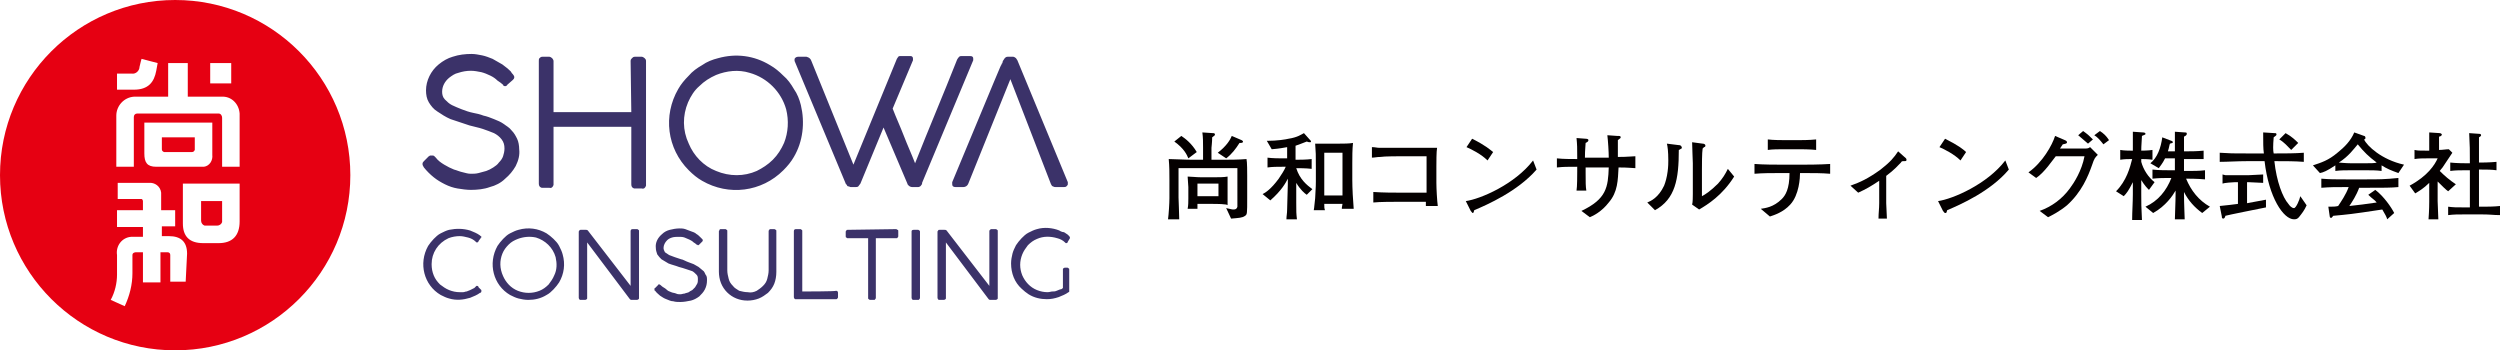<?xml version="1.0" encoding="utf-8"?>
<!-- Generator: Adobe Illustrator 21.0.0, SVG Export Plug-In . SVG Version: 6.00 Build 0)  -->
<svg version="1.1" id="logo" xmlns="http://www.w3.org/2000/svg" xmlns:xlink="http://www.w3.org/1999/xlink" x="0px" y="0px"
	 width="356.8px" height="50px" viewBox="0 0 356.8 50" style="enable-background:new 0 0 356.8 50;" xml:space="preserve">
<style type="text/css">
	.st0{fill:#E60012;}
	.st1{fill:#3B3269;}
	.st2{fill:#040000;}
</style>
<path id="icon" class="st0" d="M23.1,19.6v1.7c0,0.2,0.1,0.3,0.3,0.4c0,0,0.1,0,0.1,0h3.9c0.2,0,0.3-0.1,0.4-0.3c0,0,0-0.1,0-0.1
	v-1.7H23.1L23.1,19.6z M28.7,31.5c0,0.3,0.2,0.6,0.5,0.7c0.1,0,0.1,0,0.2,0H31c0.3,0,0.6-0.2,0.7-0.5c0-0.1,0-0.1,0-0.2v-2.8h-3
	L28.7,31.5L28.7,31.5z M25,0C11.2,0,0,11.2,0,25s11.2,25,25,25s25-11.2,25-25S38.8,0,25,0z M30,9H33v2.9H30V9L30,9z M16.7,10.5h2.1
	c0.5,0.1,1-0.3,1.1-0.8c0,0,0,0,0-0.1c0.1-0.5,0.3-1.2,0.3-1.2L22.5,9c0,0,0,0-0.2,1.1c-0.3,1.6-1.1,2.7-3.2,2.7h-2.4V10.5z
	 M16.6,16.5c0-1.4,1.1-2.6,2.5-2.7c0.1,0,0.1,0,0.2,0H24V9h2.8v4.8h4.8c1.4-0.1,2.5,1,2.6,2.4c0,0.1,0,0.2,0,0.2v7.4h-2.5v-7
	c0-0.3-0.2-0.6-0.5-0.6c0,0-0.1,0-0.1,0H19.6c-0.3,0-0.5,0.2-0.5,0.5c0,0,0,0,0,0v7.1h-2.5V16.5z M30.3,17.5v4.6
	c0.1,0.8-0.4,1.6-1.2,1.7c-0.2,0-0.3,0-0.5,0h-6.3c-1.3,0-1.7-0.6-1.7-1.9v-4.4L30.3,17.5L30.3,17.5z M26.5,40.2h-2.2v-3.8
	c0-0.2-0.1-0.4-0.4-0.4c0,0-0.1,0-0.1,0h-0.9v4.3h-2.5v-4.3h-1c-0.2,0-0.5,0.1-0.5,0.4c0,0,0,0.1,0,0.1v2.5c0,1.6-0.4,3.2-1.1,4.7
	l-2-0.9c0.6-1.1,0.9-2.4,0.9-3.6v-2.8c-0.2-1.3,0.7-2.5,2-2.6c0.2,0,0.4,0,0.6,0h1.1v-1.4h-3.7V30h3.7v-1.3c0-0.1-0.1-0.3-0.2-0.3
	c0,0,0,0,0,0h-3.4v-2.3h4.4c0.9-0.1,1.7,0.5,1.8,1.4c0,0.2,0,0.3,0,0.5v2h2v2.3h-1.9v1.4h1c1.7,0,2.6,0.8,2.6,2.5L26.5,40.2
	L26.5,40.2z M34.2,31.6c0,2.1-1.1,3.1-3,3.1H29c-2,0-2.9-1-2.9-2.8v-5.7h8.1V31.6L34.2,31.6z"/>
<path id="logo-2" class="st1" d="M72.1,12.3c0.1,0,0.3-0.1,0.3-0.2l0.8-0.7c0.1-0.1,0.2-0.2,0.2-0.4c0-0.1-0.1-0.3-0.2-0.4
	c-0.1-0.1-0.2-0.2-0.3-0.4c-0.4-0.4-0.8-0.7-1.2-1c-0.5-0.3-0.9-0.5-1.4-0.8c-0.5-0.2-1-0.4-1.5-0.5c-0.5-0.1-1-0.2-1.5-0.2
	c-0.9,0-1.8,0.1-2.7,0.4c-0.7,0.2-1.4,0.6-2,1.1c-1.1,0.9-1.8,2.3-1.8,3.7c0,0.6,0.1,1.2,0.4,1.7c0.3,0.5,0.7,1,1.2,1.3
	c0.6,0.4,1.2,0.8,1.9,1.1c0.9,0.3,1.8,0.6,2.7,0.9c0.7,0.2,1.3,0.3,1.9,0.5c0.6,0.2,1.1,0.4,1.6,0.6c0.4,0.2,0.8,0.5,1.1,0.9
	c0.3,0.4,0.4,0.8,0.4,1.3c0,0.4-0.1,0.8-0.2,1.1c-0.1,0.3-0.3,0.6-0.6,0.9c-0.2,0.3-0.5,0.5-0.8,0.7c-0.3,0.2-0.7,0.4-1,0.5
	c-0.4,0.1-0.7,0.2-1.1,0.3c-0.4,0.1-0.7,0.1-1.1,0.1c-0.4,0-0.7-0.1-1.1-0.2c-0.5-0.1-0.9-0.3-1.3-0.4c-0.5-0.2-0.9-0.4-1.4-0.7
	c-0.5-0.3-0.9-0.6-1.2-1l-0.1-0.1c0,0-0.1-0.1-0.1-0.1c0,0-0.1-0.1-0.2-0.1c-0.1,0-0.1,0-0.2,0c-0.1,0-0.1,0-0.2,0
	c-0.1,0-0.1,0.1-0.2,0.1L60.5,23c-0.1,0.1-0.2,0.2-0.2,0.4c0,0.2,0.1,0.3,0.2,0.5c0.4,0.5,0.9,1,1.4,1.4c0.5,0.4,1,0.7,1.6,1
	c0.6,0.3,1.2,0.5,1.8,0.6c0.6,0.1,1.3,0.2,1.9,0.2c0.9,0,1.9-0.1,2.7-0.4c0.8-0.2,1.6-0.6,2.2-1.2c0.6-0.5,1.1-1.1,1.5-1.8
	c0.4-0.8,0.6-1.6,0.5-2.4c0-0.5-0.1-1.1-0.3-1.5c-0.2-0.4-0.4-0.8-0.8-1.2c-0.3-0.4-0.7-0.6-1.1-0.9c-0.4-0.3-0.9-0.5-1.4-0.7
	c-0.5-0.2-1-0.4-1.5-0.5c-0.5-0.2-1-0.3-1.5-0.4c-0.5-0.1-1.1-0.3-1.6-0.5c-0.5-0.2-1-0.4-1.4-0.6c-0.4-0.2-0.7-0.5-1-0.8
	c-0.3-0.3-0.4-0.7-0.4-1.1c0-0.8,0.4-1.5,1-2c0.4-0.3,0.8-0.6,1.3-0.7c0.6-0.2,1.2-0.3,1.8-0.3c0.5,0,1,0.1,1.5,0.2
	c0.4,0.1,0.9,0.3,1.3,0.5c0.4,0.2,0.7,0.4,1,0.7c0.3,0.2,0.6,0.4,0.8,0.6C71.8,12.2,71.9,12.3,72.1,12.3L72.1,12.3L72.1,12.3z
	 M90.1,16H79V8.7c0-0.1-0.1-0.3-0.2-0.4c-0.1-0.1-0.3-0.2-0.4-0.2h-1c-0.2,0-0.3,0.1-0.4,0.2c-0.1,0.1-0.1,0.2-0.1,0.4v17.5
	c0,0.3,0.1,0.5,0.4,0.6c0,0,0.1,0,0.1,0h1c0.3,0.1,0.5-0.1,0.6-0.4c0,0,0-0.1,0-0.1v-8.2h11.1v8.2c0,0.3,0.1,0.5,0.4,0.6
	c0,0,0.1,0,0.1,0h1c0.3,0.1,0.5-0.1,0.6-0.4c0-0.1,0-0.1,0-0.2V8.7c0-0.2-0.1-0.3-0.2-0.4c-0.1-0.1-0.3-0.2-0.4-0.2h-1
	c-0.2,0-0.3,0.1-0.4,0.2c-0.1,0.1-0.2,0.2-0.2,0.4L90.1,16L90.1,16z M102.5,8.3c-0.8,0.2-1.6,0.5-2.3,1c-0.7,0.4-1.4,0.9-1.9,1.5
	c-0.6,0.6-1.1,1.2-1.5,1.9c-2.2,3.8-1.6,8.5,1.5,11.6c0.6,0.6,1.2,1.1,1.9,1.5c3.8,2.2,8.5,1.6,11.6-1.5c0.6-0.6,1.1-1.2,1.5-1.9
	c1.3-2.2,1.6-4.9,1-7.4c-0.2-0.8-0.5-1.6-1-2.3c-0.4-0.7-0.9-1.4-1.5-1.9c-0.6-0.6-1.2-1.1-1.9-1.5C107.6,7.9,105,7.6,102.5,8.3
	L102.5,8.3z M98.2,14.6c0.4-0.9,0.9-1.7,1.6-2.3c0.7-0.7,1.5-1.2,2.4-1.6c1.5-0.6,3.2-0.8,4.8-0.3c2.5,0.7,4.5,2.7,5.2,5.2
	c0.4,1.6,0.3,3.3-0.3,4.8c-0.4,0.9-0.9,1.7-1.6,2.4c-0.7,0.7-1.5,1.2-2.3,1.6c-1.8,0.8-3.9,0.8-5.8,0c-1.8-0.7-3.2-2.2-3.9-3.9
	C97.4,18.6,97.4,16.5,98.2,14.6L98.2,14.6z M121.8,23.5l-6-14.8c-0.1-0.3-0.3-0.5-0.7-0.6h-1.2c-0.2,0-0.4,0.1-0.5,0.3
	c0,0,0,0.1,0,0.1c0,0,0,0.1,0,0.1c0,0,0,0.1,0,0.1l7.3,17.5c0,0,0,0.1,0.1,0.1c0,0.1,0.1,0.1,0.1,0.2c0.1,0.1,0.1,0.1,0.2,0.1
	c0.1,0,0.2,0.1,0.3,0.1h0.7c0.1,0,0.3,0,0.4-0.1c0.1-0.1,0.2-0.3,0.3-0.4l3.3-8l3.4,8c0,0.1,0.1,0.2,0.2,0.3
	c0.1,0.1,0.3,0.2,0.5,0.2h0.8c0.1,0,0.2,0,0.3-0.1c0.1,0,0.1-0.1,0.2-0.2c0.1-0.1,0.1-0.2,0.1-0.2c0,0,0-0.1,0-0.1l7.3-17.5
	c0,0,0,0,0-0.1c0,0,0-0.1,0-0.1c0-0.1,0-0.2-0.1-0.3c-0.1-0.1-0.3-0.1-0.4-0.1h-1.1c-0.2,0-0.3,0-0.4,0.1c-0.1,0.1-0.2,0.2-0.3,0.4
	c-1,2.5-2,5-3,7.4s-2,4.9-3,7.4c-0.5-1.3-1.1-2.6-1.6-3.9s-1.1-2.6-1.6-3.9l2.9-6.9c0-0.1,0-0.1,0-0.2c0-0.1,0-0.2-0.1-0.3
	c-0.1-0.1-0.2-0.1-0.3-0.1h-1.4c-0.1,0-0.2,0-0.3,0.1c-0.1,0.1-0.1,0.2-0.2,0.3l0,0L121.8,23.5z M150,26.3c0.1,0.1,0.1,0.3,0.3,0.3
	c0.1,0.1,0.3,0.1,0.4,0.1h1.1c0.1,0,0.3,0,0.4-0.1c0.1-0.1,0.2-0.2,0.2-0.3c0-0.1,0-0.1,0-0.2c0,0,0-0.1,0-0.1l-7.2-17.4
	c-0.1-0.1-0.1-0.2-0.2-0.3c-0.1-0.1-0.3-0.2-0.4-0.2h-0.7c-0.2,0-0.3,0-0.5,0.2c-0.1,0.1-0.1,0.2-0.2,0.3c0,0-0.1,0.1-0.1,0.3
	l-0.3,0.6c1.4-3.4-1.6,3.7-6.9,16.5c0,0,0,0.1,0,0.1c0,0.1,0,0.2,0,0.2c0,0.3,0.2,0.4,0.5,0.4h1.1c0.3,0,0.6-0.2,0.7-0.5l0,0l6-14.9
	L150,26.3z M67.1,32.9c-1-0.3-2-0.3-3-0.1c-0.4,0.1-0.8,0.3-1.2,0.5c-0.4,0.2-0.7,0.5-1,0.8c-0.3,0.3-0.6,0.7-0.8,1
	c-1.4,2.5-0.6,5.6,1.8,7c0.4,0.2,0.8,0.4,1.2,0.5c1,0.3,2,0.2,3-0.1c0.5-0.2,1-0.4,1.4-0.7c0.1,0,0.2-0.1,0.2-0.2c0-0.1,0-0.1,0-0.2
	L68.3,41c0-0.1-0.1-0.2-0.2-0.2c0,0-0.1,0-0.1,0c0,0-0.1,0.1-0.1,0.1c0,0-0.1,0.1-0.1,0.1c0,0-0.1,0.1-0.1,0.1
	c-0.2,0.1-0.4,0.2-0.6,0.3c-0.2,0.1-0.3,0.1-0.5,0.2c-0.2,0-0.3,0.1-0.5,0.1c-0.2,0-0.3,0-0.5,0c-0.5,0-1-0.1-1.5-0.3
	c-0.5-0.2-0.9-0.5-1.3-0.8c-0.4-0.4-0.7-0.8-0.9-1.3c-0.2-0.5-0.3-1-0.3-1.6c0-1.6,0.9-3,2.4-3.7c0.5-0.2,1.1-0.3,1.6-0.3
	c0.4,0,0.8,0.1,1.2,0.2c0.4,0.1,0.8,0.3,1.1,0.6c0,0,0.1,0.1,0.1,0.1c0,0,0.1,0,0.1,0c0.1,0,0.2-0.1,0.2-0.2l0.3-0.4
	c0,0,0-0.1,0.1-0.1c0,0,0-0.1,0-0.1c0,0,0-0.1-0.1-0.1c0,0-0.1-0.1-0.1-0.1C68.1,33.3,67.6,33.1,67.1,32.9z M74,32.8
	c-0.4,0.1-0.8,0.3-1.2,0.5c-0.4,0.2-0.7,0.5-1,0.8c-0.3,0.3-0.6,0.7-0.8,1c-1.4,2.5-0.6,5.6,1.8,7c0.4,0.2,0.8,0.4,1.2,0.5
	c0.4,0.1,0.9,0.2,1.4,0.2c0.9,0,1.8-0.2,2.6-0.7c0.4-0.2,0.7-0.5,1-0.8c0.3-0.3,0.6-0.7,0.8-1c0.7-1.2,0.9-2.6,0.5-4
	c-0.1-0.4-0.3-0.8-0.5-1.2c-0.2-0.4-0.5-0.7-0.8-1c-0.3-0.3-0.7-0.6-1-0.8C76.8,32.6,75.4,32.4,74,32.8L74,32.8z M71.7,36.2
	c0.2-0.5,0.5-0.9,0.9-1.3c0.4-0.4,0.8-0.6,1.3-0.8c0.8-0.3,1.7-0.4,2.6-0.2c1.3,0.4,2.4,1.4,2.8,2.8c0.2,0.9,0.2,1.8-0.2,2.6
	c-0.2,0.5-0.5,0.9-0.8,1.3c-0.4,0.4-0.8,0.7-1.3,0.9c-1,0.4-2.1,0.4-3.1,0c-1-0.4-1.7-1.2-2.1-2.1C71.3,38.3,71.3,37.2,71.7,36.2
	L71.7,36.2z M90.9,42.8c0.1,0,0.3-0.1,0.3-0.2c0,0,0-0.1,0-0.1V33c0-0.1,0-0.2-0.1-0.2c-0.1-0.1-0.1-0.1-0.2-0.1h-0.6
	c-0.2,0-0.3,0.1-0.3,0.3c0,0,0,0,0,0v7.8l-6.1-7.9c-0.1-0.1-0.2-0.1-0.3-0.1h-0.7c-0.1,0-0.2,0-0.2,0.1c-0.1,0.1-0.1,0.1-0.1,0.2
	v9.4c0,0.1,0.1,0.3,0.2,0.3c0,0,0.1,0,0.1,0h0.6c0.1,0,0.3-0.1,0.3-0.2c0,0,0-0.1,0-0.1v-7.9l6.1,8.1c0.1,0.1,0.2,0.1,0.2,0.1
	L90.9,42.8L90.9,42.8z M99.6,35c0.1,0,0.1,0,0.2-0.1l0.4-0.4c0.1-0.1,0.1-0.1,0.1-0.2c0-0.1,0-0.1-0.1-0.2c-0.1-0.1-0.1-0.1-0.2-0.2
	c-0.2-0.2-0.4-0.4-0.6-0.5c-0.2-0.2-0.5-0.3-0.8-0.4c-0.3-0.1-0.5-0.2-0.8-0.3c-0.3-0.1-0.6-0.1-0.8-0.1c-0.5,0-1,0.1-1.4,0.2
	c-0.4,0.1-0.8,0.3-1.1,0.6c-0.6,0.5-1,1.2-0.9,2c0,0.3,0.1,0.6,0.2,0.9c0.2,0.3,0.4,0.5,0.6,0.7c0.3,0.2,0.7,0.4,1,0.6
	c0.5,0.2,1,0.3,1.5,0.5c0.4,0.1,0.7,0.2,1,0.3c0.3,0.1,0.6,0.2,0.9,0.3c0.2,0.1,0.4,0.3,0.6,0.5c0.2,0.2,0.2,0.4,0.2,0.7
	c0,0.2,0,0.4-0.1,0.6c-0.1,0.2-0.2,0.3-0.3,0.5c-0.1,0.1-0.3,0.3-0.4,0.4c-0.2,0.1-0.4,0.2-0.5,0.3c-0.2,0.1-0.4,0.1-0.6,0.2
	c-0.2,0-0.4,0.1-0.6,0.1c-0.2,0-0.4,0-0.6-0.1c-0.2-0.1-0.5-0.1-0.7-0.2c-0.3-0.1-0.5-0.2-0.7-0.4c-0.2-0.2-0.5-0.3-0.7-0.5l0,0
	l-0.1-0.1c0,0-0.1,0-0.1-0.1c0,0-0.1,0-0.1,0c0,0-0.1,0-0.1,0c0,0-0.1,0-0.1,0.1l-0.4,0.4c-0.1,0-0.1,0.1-0.1,0.2
	c0,0.1,0,0.2,0.1,0.2c0.2,0.3,0.5,0.5,0.7,0.7c0.3,0.2,0.6,0.4,0.9,0.5c0.3,0.1,0.6,0.3,1,0.3c0.3,0.1,0.7,0.1,1,0.1
	c0.5,0,1-0.1,1.5-0.2c0.4-0.1,0.8-0.3,1.2-0.6c0.3-0.3,0.6-0.6,0.8-1c0.2-0.4,0.3-0.8,0.3-1.3c0-0.3,0-0.6-0.2-0.8
	c-0.1-0.2-0.2-0.5-0.4-0.6c-0.2-0.2-0.4-0.3-0.6-0.5c-0.2-0.1-0.5-0.3-0.7-0.4c-0.3-0.1-0.5-0.2-0.8-0.3S97.4,37,97.2,37
	c-0.3-0.1-0.6-0.2-0.9-0.3c-0.3-0.1-0.5-0.2-0.8-0.3c-0.2-0.1-0.4-0.3-0.6-0.4c-0.1-0.2-0.2-0.4-0.2-0.6c0-0.4,0.2-0.8,0.5-1.1
	c0.2-0.2,0.4-0.3,0.7-0.4c0.3-0.1,0.7-0.1,1-0.1c0.3,0,0.5,0,0.8,0.1c0.2,0.1,0.5,0.2,0.7,0.3c0.2,0.1,0.4,0.2,0.6,0.4
	c0.2,0.1,0.3,0.2,0.4,0.3C99.4,34.9,99.5,34.9,99.6,35L99.6,35L99.6,35z M103.8,33c0-0.1,0-0.2-0.1-0.2c-0.1-0.1-0.1-0.1-0.2-0.1
	h-0.6c-0.1,0-0.2,0-0.2,0.1c0,0.1-0.1,0.1-0.1,0.2v5.8c0,0.5,0.1,1.1,0.3,1.6c0.4,1,1.2,1.8,2.2,2.2c0.5,0.2,1,0.3,1.6,0.3
	c0.5,0,1.1-0.1,1.6-0.3c0.5-0.2,0.9-0.5,1.3-0.8c0.4-0.4,0.7-0.8,0.9-1.3c0.2-0.5,0.3-1.1,0.3-1.7V33c0-0.1,0-0.2-0.1-0.2
	c-0.1-0.1-0.2-0.1-0.2-0.1H110c-0.1,0-0.2,0-0.2,0.1c-0.1,0.1-0.1,0.1-0.1,0.2v5.6c0,0.4-0.1,0.8-0.2,1.2c-0.1,0.4-0.3,0.7-0.6,1
	c-0.3,0.3-0.6,0.5-0.9,0.7c-0.4,0.2-0.8,0.3-1.3,0.2c-0.4,0-0.8-0.1-1.2-0.2c-0.3-0.2-0.7-0.4-0.9-0.7c-0.3-0.3-0.5-0.6-0.6-1
	c-0.1-0.4-0.2-0.8-0.2-1.2L103.8,33L103.8,33z M114.5,41.6V33c0-0.1,0-0.2-0.1-0.2c-0.1-0.1-0.1-0.1-0.2-0.1h-0.6
	c-0.2,0-0.3,0.1-0.3,0.3c0,0,0,0,0,0v9.4c0,0.1,0.1,0.3,0.2,0.3c0,0,0.1,0,0.1,0h5.7c0.1,0,0.2,0,0.2-0.1c0.1-0.1,0.1-0.1,0.1-0.2
	v-0.6c0-0.2-0.1-0.3-0.3-0.3c0,0,0,0,0,0C119.4,41.6,114.5,41.6,114.5,41.6z M121,32.8c-0.1,0-0.2,0-0.2,0.1
	c-0.1,0.1-0.1,0.1-0.1,0.2v0.6c0,0.1,0,0.2,0.1,0.2c0.1,0.1,0.1,0.1,0.2,0.1h2.9v8.5c0,0.1,0,0.2,0.1,0.2c0.1,0.1,0.1,0.1,0.2,0.1
	h0.5c0.1,0,0.2,0,0.2-0.1c0.1-0.1,0.1-0.1,0.1-0.2v-8.5h2.9c0.1,0,0.2,0,0.2-0.1c0.1-0.1,0.1-0.1,0.1-0.2V33c0-0.1,0-0.2-0.1-0.2
	c-0.1,0-0.1-0.1-0.2-0.1L121,32.8L121,32.8z M131.3,33.1c0-0.1,0-0.2-0.1-0.2c-0.1-0.1-0.1-0.1-0.2-0.1h-0.6c-0.2,0-0.3,0.1-0.3,0.2
	c0,0,0,0,0,0.1v9.4c0,0.1,0.1,0.3,0.2,0.3c0,0,0.1,0,0.1,0h0.6c0.1,0,0.2,0,0.2-0.1c0.1-0.1,0.1-0.1,0.1-0.2V33.1L131.3,33.1z
	 M142.1,42.8c0.1,0,0.3-0.1,0.3-0.2c0,0,0-0.1,0-0.1V33c0-0.1,0-0.2-0.1-0.2c-0.1-0.1-0.1-0.1-0.2-0.1h-0.6c-0.1,0-0.1,0-0.2,0.1
	c-0.1,0.1-0.1,0.1-0.1,0.2v7.8l-6.1-7.9c-0.1-0.1-0.2-0.1-0.3-0.1h-0.7c-0.1,0-0.2,0-0.2,0.1c-0.1,0.1-0.1,0.1-0.1,0.2v9.4
	c0,0.1,0.1,0.3,0.2,0.3c0,0,0.1,0,0.1,0h0.6c0.1,0,0.3-0.1,0.3-0.2c0,0,0-0.1,0-0.1v-7.9l6.1,8.1c0.1,0.1,0.2,0.1,0.2,0.1
	L142.1,42.8L142.1,42.8z M151.7,41.1c-0.1,0.1-0.2,0.2-0.4,0.2c-0.2,0.1-0.3,0.1-0.5,0.2c-0.2,0.1-0.4,0.1-0.6,0.1
	c-0.2,0-0.4,0.1-0.7,0.1c-0.5,0-1-0.1-1.5-0.3c-1-0.4-1.7-1.2-2.1-2.1c-0.2-0.5-0.3-1-0.3-1.5c0-0.5,0.1-1,0.3-1.5
	c0.2-0.5,0.5-0.9,0.8-1.3c0.4-0.4,0.8-0.7,1.3-0.9c0.9-0.4,1.9-0.4,2.9-0.1c0.4,0.1,0.8,0.3,1.1,0.6c0,0,0.1,0.1,0.1,0.1
	c0,0,0.1,0,0.1,0c0.1,0,0.2-0.1,0.2-0.2l0.3-0.5c0,0,0-0.1,0-0.1c0-0.1-0.1-0.2-0.2-0.3c-0.1-0.1-0.2-0.2-0.4-0.3
	c-0.1-0.1-0.3-0.2-0.5-0.2c-0.2-0.1-0.3-0.1-0.4-0.2c-1-0.4-2.2-0.5-3.2-0.2c-0.4,0.1-0.8,0.3-1.2,0.5c-0.4,0.2-0.7,0.5-1,0.8
	c-0.3,0.3-0.6,0.7-0.8,1c-0.2,0.4-0.4,0.8-0.5,1.2c-0.1,0.4-0.2,0.9-0.2,1.4c0,1.4,0.5,2.7,1.5,3.6c0.3,0.3,0.7,0.6,1,0.8
	c0.8,0.5,1.7,0.7,2.6,0.7c0.6,0,1.1-0.1,1.7-0.3c0.5-0.2,1-0.4,1.4-0.7l0,0c0.1,0,0.1-0.1,0.1-0.1c0,0,0-0.1,0-0.1v-3
	c0-0.1,0-0.2-0.1-0.2c-0.1-0.1-0.1-0.1-0.2-0.1H152c-0.1,0-0.3,0.1-0.3,0.2c0,0,0,0.1,0,0.1L151.7,41.1L151.7,41.1z"/>
<g>
	<path class="st2" d="M178,25.1v3.1c0,2.3,0,2.4-0.3,2.6c-0.4,0.3-0.9,0.3-2,0.4l-0.7-1.5c0.5,0.1,0.8,0.2,1,0.2s0.5,0,0.6-0.4
		c0-0.1,0-0.7,0-1.1V24h-8.4v4.2c0,0.2,0.1,2.5,0.1,3.1h-1.6c0.1-0.7,0.2-2.3,0.2-3v-2.6c0-1,0-2-0.1-3c0.7,0,2.2,0.1,3.4,0.1h1.5
		v-1.7c0-0.8,0-1.5-0.1-2.2l1.5,0.1c0.1,0,0.3,0,0.3,0.2c0,0.1-0.1,0.2-0.4,0.4c0,0.7-0.1,1.4-0.1,1.5v1.7h1.4c1,0,2.5,0,3.6-0.1
		C178,23.1,178,24.6,178,25.1 M169.6,22.6c-0.2-0.5-0.6-1.4-2-2.4l1-0.8c0.6,0.4,1.5,1.1,2.2,2.3L169.6,22.6z M173,29.1h-2.1
		c0,0.4,0,0.4,0,0.7h-1.4c0.1-0.5,0.1-1,0.1-1.5v-1.6c0-0.3-0.1-1.2-0.1-1.5c0.5,0,1.2,0.1,1.9,0.1h2c0.5,0,1.3,0,1.8-0.1
		c0,0.4,0,0.9,0,1.3v1.6c0,0.4,0,0.8,0,1.2C175.2,29.1,173.5,29.1,173,29.1 M173.9,26.2h-3V28h3V26.2z M176.9,20.4
		c-0.5,0.8-1.1,1.6-1.9,2.2l-1.2-0.8c1.3-1,1.8-1.9,2-2.4l1.4,0.6c0.2,0.1,0.2,0.2,0.2,0.2C177.4,20.4,177.2,20.4,176.9,20.4"/>
	<path class="st2" d="M186.5,27.8c-0.3-0.2-0.9-0.7-1.5-1.7v0.3c0,0.7,0,1.8,0,2.5c0,1.4,0,1.5,0.1,2.4h-1.5c0-0.5,0.1-0.8,0.1-1.4
		c0-0.6,0.1-3.1,0.1-3.6v-0.8c-0.3,0.6-0.9,1.7-2.5,3.1l-1.1-0.9c0.4-0.2,1.2-0.7,2.3-2.2c0.4-0.6,0.8-1.2,1-1.7H183
		c-0.7,0-1.4,0-2.1,0.1v-1.4c0.7,0.1,1.8,0.1,2.1,0.1h0.7V21c-0.6,0.1-1,0.2-2.2,0.3l-0.7-1.2c1.5,0,2.7-0.2,3.1-0.3
		c1.3-0.2,1.8-0.6,2.2-0.8l0.8,0.9c0.2,0.2,0.2,0.2,0.2,0.3c0,0.1,0,0.1-0.2,0.1c-0.1,0-0.1,0-0.4-0.1c-0.8,0.3-1,0.4-1.6,0.6v2
		c0.5,0,1.5,0,2.3-0.1v1.4c-0.8-0.1-1.9-0.1-2.2-0.1c0.5,1.6,1.5,2.4,2.3,3L186.5,27.8z M191.5,30c0-0.3,0-0.4,0.1-0.9H189
		c0,0.5,0,0.6,0.1,0.9h-1.6c0.1-0.5,0.1-1,0.2-1.7c0.1-1.8,0.1-2,0.1-2.4v-2.1c0-1.8,0-2-0.1-3.3c0.2,0,1.2,0,1.5,0h2
		c0.5,0,1.4,0,1.9-0.1c-0.1,1-0.1,1.9-0.1,2.9v2.4c0,1.1,0.1,3,0.2,4.1H191.5z M191.6,21.8H189v6.1h2.6V21.8z"/>
	<path class="st2" d="M203.5,29.5c0-0.2,0-0.3,0-0.7h-3.1h-0.6c-0.9,0-2.9,0-3.8,0.1v-1.5c1.5,0.1,2.9,0.1,4.4,0.1h3.2v-5.2h-3.3
		c-0.5,0-2.8,0-3.3,0.1c-0.5,0-0.8,0.1-1.2,0.1v-1.5c0.5,0,0.7,0.1,1.1,0.1c0.4,0,2,0,2.4,0h2.5h0.7c0.7,0,1.9,0,2.6,0
		c-0.1,0.5-0.1,2.1-0.1,2.7v2.3c0,0.8,0.1,2.6,0.2,3.3H203.5z"/>
	<path class="st2" d="M210.4,30c0,0.1-0.1,0.3-0.1,0.3c0,0.1-0.1,0.1-0.1,0.1c-0.1,0-0.1-0.1-0.3-0.3l-0.7-1.4
		c2.1-0.3,7-2.4,9.6-5.8l0.5,1.3C216.6,27.3,212.3,29.2,210.4,30 M212.3,22.9c-0.9-0.9-2.3-1.6-3-1.9l0.8-1.2c2,1,2.6,1.6,3,1.9
		L212.3,22.9z"/>
	<path class="st2" d="M231,23.9c-0.1,1.8-0.1,3.5-1.4,5c-1,1.3-2.2,1.9-2.7,2.1l-1.2-0.9c3.6-1.7,3.8-3.4,3.9-6.2h-3.3v0.8
		c0,1.3,0,1.9,0.1,2.5h-1.4c0.1-0.5,0.1-2.3,0.1-2.7v-0.7c-1.5,0-1.9,0-2.9,0.1v-1.3c0.8,0.1,2.1,0.1,2.9,0.1v-0.3
		c0-1.3,0-1.7-0.1-2.7l1.3,0.1c0.3,0,0.4,0.1,0.4,0.2c0,0.2-0.2,0.3-0.4,0.4c0,0.4-0.1,0.9-0.1,2.1h3.4c0-0.8-0.1-2.4-0.2-3.2
		l1.4,0.1c0.4,0,0.5,0,0.5,0.2c0,0.1,0,0.1-0.4,0.4c0,0.5,0,0.7,0,2.4c1.5,0,2-0.1,2.5-0.1V24C233,24,232.5,23.9,231,23.9"/>
	<path class="st2" d="M240,21.2c-0.1,0-0.3,0.2-0.4,0.2c0,4.2-0.5,7-3.4,8.6l-1.1-1.1c0.5-0.2,1.6-0.7,2.4-2.4
		c0.2-0.5,0.4-1.2,0.5-2c0.1-0.7,0.1-1.3,0.1-1.6c0-1.3-0.1-2-0.2-2.4l1.6,0.2c0.3,0,0.5,0.1,0.5,0.3C240.1,21.1,240,21.1,240,21.2
		 M242.5,29.9l-1-0.7c0.1-0.3,0.1-1.2,0.1-1.5c0-0.5,0-1.2,0-1.6v-2.8c0-0.2-0.1-2.5-0.1-3l1.5,0.2c0.2,0,0.4,0.1,0.4,0.3
		c0,0.1-0.1,0.2-0.2,0.2c-0.1,0.1-0.1,0.1-0.2,0.2c-0.1,0.6-0.1,2.4-0.1,3v3.8c0.4-0.2,1.2-0.7,2.3-1.8c0.7-0.8,1-1.3,1.4-2.1
		l0.9,1.1C245.8,27.9,243.7,29.2,242.5,29.9"/>
	<path class="st2" d="M257.6,24.7h-0.7c0,0.6-0.1,3.1-1.4,4.5c-1,1.1-2.3,1.5-2.9,1.7l-1.3-1.1c0.6-0.1,1.8-0.2,3-1.4
		c0.5-0.5,1.1-1.4,1.1-3.7H254c-1.2,0-2.4,0-3.6,0.1v-1.4c1.2,0.1,3.1,0.1,3.6,0.1h3.6c0.1,0,2.2,0,3.6-0.1v1.4
		C260,24.7,258.8,24.7,257.6,24.7 M256.9,21.3h-2.3c-0.7,0-1.6,0-2.3,0.1v-1.5c0.8,0.1,2,0.1,2.3,0.1h2.3c0.1,0,1.4,0,2.3-0.1v1.5
		C258.3,21.3,257,21.3,256.9,21.3"/>
	<path class="st2" d="M271.7,23c-0.2,0-0.3,0-0.4,0.2c-0.5,0.5-0.9,1-2.1,1.9V29c0,0.5,0.1,1.7,0.1,2.2h-1.2c0-0.8,0.1-1.4,0.1-2.2
		v-3.2c-1.2,0.8-1.9,1.2-3,1.7l-1.1-1c1.4-0.5,2.5-1,4.3-2.3c1.4-1.1,1.9-1.7,2.5-2.6l0.9,0.8c0.1,0.1,0.3,0.2,0.3,0.4
		C272.1,23,272,23,271.7,23"/>
	<path class="st2" d="M277.9,30c0,0.1-0.1,0.3-0.1,0.3c0,0.1-0.1,0.1-0.2,0.1c-0.1,0-0.1-0.1-0.3-0.3l-0.7-1.4
		c2.1-0.3,7-2.4,9.6-5.8l0.5,1.3C284.1,27.3,279.8,29.2,277.9,30 M279.8,22.9c-0.9-0.9-2.3-1.6-3-1.9l0.8-1.2c2,1,2.7,1.6,3,1.9
		L279.8,22.9z"/>
	<path class="st2" d="M298.6,23.5c-0.6,1.7-1.5,3.9-3.6,5.8c-1.1,0.9-2.1,1.4-2.7,1.7l-1.2-0.9c1.7-0.6,3.2-1.7,4.3-3.2
		c0.6-0.8,1.7-2.5,2.1-4.6h-4.1c-0.5,0.6-1.6,2.3-2.8,3.1l-1.1-0.8c2-1.4,3.4-3.9,3.8-5.2l1.4,0.6c0,0,0.3,0.1,0.3,0.3
		c0,0.1,0,0.2-0.6,0.3c-0.3,0.4-0.3,0.5-0.4,0.6h2.1c1.2,0,1.4,0,1.5,0c0.5,0,0.5-0.1,0.7-0.2l1.1,1.1
		C299,22.5,298.9,22.6,298.6,23.5 M298,20.5c-0.7-0.6-0.8-0.7-1.4-1.2l0.7-0.6c0.7,0.5,0.9,0.7,1.4,1.2L298,20.5z M300.2,20.6
		c-0.4-0.5-0.8-1-1.3-1.3l0.8-0.6c0.6,0.4,0.9,0.7,1.3,1.3L300.2,20.6z"/>
	<path class="st2" d="M306.7,27.1c-0.3-0.3-0.6-0.6-1.1-1.4v2c0,1.2,0,1.9,0.1,3.7h-1.4c0-1.2,0.1-2.5,0.1-3.7V26
		c-0.6,1.2-0.9,1.6-1.3,2l-1.1-0.7c1.5-1.5,2-3.4,2.3-4.6c-0.5,0-1.1,0-1.7,0.1v-1.4c0.5,0.1,1.3,0.1,1.5,0.1h0.3c0-1.3,0-1.5,0-2.7
		l1.4,0.1c0.1,0,0.4,0,0.4,0.2c0,0.1,0,0.1-0.5,0.3c-0.1,1.6-0.1,1.8-0.1,2.1c0.1,0,1,0,1.6-0.1v1.4c-0.6-0.1-1.4-0.1-1.6-0.1v0.4
		c0.3,1.1,1,2.2,1.9,2.9L306.7,27.1z M314.3,30.4c-1.1-0.8-2-1.8-2.6-3v0.2c0,1.5,0.1,3.4,0.1,3.7h-1.4c0-0.7,0.1-2.4,0.1-3.7v-0.4
		c-0.4,0.7-1.4,2.2-3.2,3.2l-1.1-0.9c1.8-0.8,3-2.3,3.7-4.1h-0.2c-0.8,0-1.6,0-2.5,0.1v-1.3c0.8,0.1,2.1,0.1,2.5,0.1h0.7v-1.7h-1.4
		c-0.4,0.8-0.7,1.1-0.9,1.4l-1.2-0.7c1-0.8,1.5-2.2,1.7-3.7l1.3,0.5c0.1,0,0.2,0.1,0.2,0.2s0,0.1-0.4,0.2c-0.1,0.2-0.1,0.5-0.3,1.1
		h1c0-1.3,0-1.6,0-2.8l1.4,0.1c0.2,0,0.3,0,0.3,0.2c0,0.2-0.2,0.3-0.4,0.4l0,2.1c0.9,0,1.8,0,2.8-0.1v1.2c-0.4,0-0.8,0-1.4,0H312
		c-0.1,0-0.2,0-0.3,0v1.7h0.5c0.8,0,1.7,0,2.5-0.1v1.3c-1.1-0.1-2.4-0.1-2.5-0.1H312c0.7,1.7,1.8,3.1,3.4,4L314.3,30.4z"/>
	<path class="st2" d="M328.1,31c-0.2,0.2-0.3,0.3-0.7,0.3c-1.5,0-3.6-3.1-4.2-8.3h-2.5c-1.4,0-2.8,0.1-3.9,0.1v-1.3
		c1.5,0.1,1.8,0.1,3.9,0.1h2.4c-0.1-0.7-0.1-1.5-0.1-3l1.6,0.1c0.2,0,0.3,0,0.3,0.2c0,0.1-0.1,0.2-0.4,0.4c-0.1,1.2-0.1,1.9,0,2.3
		h0.3c1.3,0,2.7,0,4-0.1v1.3c-1.3-0.1-2.6-0.1-4-0.1h-0.2c0.3,2.9,1.2,5.2,2,6.1c0.2,0.3,0.5,0.6,0.8,0.6c0.3,0,0.8-1.2,0.9-1.7
		l0.9,1.3C328.9,30,328.5,30.5,328.1,31 M323.4,29.6c-1,0.2-5.5,1.1-5.8,1.2c0,0.1-0.1,0.4-0.3,0.4c-0.2,0-0.2-0.2-0.2-0.3l-0.3-1.5
		c0.9-0.1,2-0.2,2.6-0.3V26H319c-0.3,0-1.6,0.1-1.8,0.2v-1.3c0.1,0,0.3,0.1,0.4,0.1c0.2,0,1.3,0,1.5,0h1.9c0.1,0,2-0.1,2-0.1v1.2
		c-0.2,0-1.8-0.1-2.1-0.1h-0.2v3c0.4-0.1,2.3-0.4,2.7-0.5L323.4,29.6z M327,21.4c-0.5-0.5-1-1.1-1.7-1.5l0.9-0.9
		c0.9,0.5,1.4,1,1.8,1.4L327,21.4z"/>
	<path class="st2" d="M342.3,24.7c-1.1-0.4-1.6-0.6-2.4-1.1v0.8c-0.7-0.1-1.5-0.1-2.2-0.1h-2.2c-0.7,0-1.5,0-2.2,0.1v-0.8
		c-1.2,0.8-1.7,1-2.2,1.1l-1-1.1c1.2-0.4,2.2-0.7,3.5-1.8c1-0.8,1.9-1.7,2.4-2.9l1.4,0.5c0.1,0,0.2,0.1,0.2,0.3
		c0,0.1-0.1,0.2-0.2,0.2c0.4,0.9,2.5,2.9,5.7,3.6L342.3,24.7z M337.8,26.8h-1.1c-0.4,1.1-1,2-1.4,2.6c1.1-0.1,2.5-0.3,3.9-0.5
		c-0.3-0.4-0.6-0.5-1.2-1.1l1-0.7c1.2,0.9,2.3,2.5,2.7,3.3l-1,0.9c-0.1-0.4-0.3-0.7-0.7-1.4c-4.6,0.7-4.9,0.7-7,0.9
		c-0.1,0.1-0.2,0.3-0.3,0.3c0,0-0.2,0-0.2-0.2l-0.2-1.4c0.7,0,1,0,1.4-0.1c0.4-0.6,1.1-1.6,1.5-2.7h-0.5c-1.5,0-2.1,0-3.4,0.1v-1.3
		c1.3,0.1,1.8,0.1,3.5,0.1h3c1.6,0,2.6,0,4.5-0.2v1.3C341.3,26.8,340.1,26.8,337.8,26.8 M336.5,20.6c-0.6,0.7-1.3,1.7-2.7,2.6
		c0.1,0,1,0.1,1.7,0.1h2.2c0.5,0,1.3,0,1.5-0.1C338,22.3,337.4,21.7,336.5,20.6"/>
	<path class="st2" d="M349.4,27.3c-0.3-0.2-0.8-0.7-1.5-1.4v2.8c0,0.5,0.1,2.1,0.1,2.6h-1.4c0.1-1.3,0.1-2.4,0.1-2.5v-2.7
		c-0.8,0.8-1.5,1.2-2,1.5l-0.8-1.1c2.6-1.4,3.6-3,4-3.9h-1.5c-0.6,0-1.2,0-1.8,0.1v-1.3c0.5,0.1,0.6,0.1,1.6,0.1h0.5v-0.3
		c0-0.7,0-1.1,0-2.3l1.5,0.1c0.1,0,0.3,0.1,0.3,0.2c0,0.2-0.3,0.3-0.4,0.3c0,0.3,0,1,0,1.6v0.3c0.5,0,1-0.1,1.4-0.1l0.5,0.5
		c-0.2,0.3-1.2,1.8-1.4,2.1c-0.2,0.2-0.3,0.4-0.4,0.5c0.7,0.7,1.4,1.3,2.3,1.9L349.4,27.3z M354.2,30.6h-2.4c-1.1,0-1.5,0-2.4,0.1
		v-1.2c0.8,0.1,1.1,0.1,2.4,0.1h0.7v-5.3h-0.6c-0.7,0-1.5,0-2.2,0.1v-1.2c0.9,0.1,2.1,0.1,2.2,0.1h0.6c0-2.1,0-2.3-0.1-4.3l1.4,0.1
		c0.1,0,0.3,0,0.3,0.2c0,0.1-0.1,0.2-0.3,0.3c0,1.5,0,1.6,0,3.6h0.3c0,0,1.2,0,2.2-0.1v1.2c-0.7-0.1-1.5-0.1-2.2-0.1h-0.3v5.3h0.4
		c0.7,0,1.7,0,2.6-0.1v1.3C355.8,30.7,355.5,30.6,354.2,30.6"/>
</g>
</svg>
